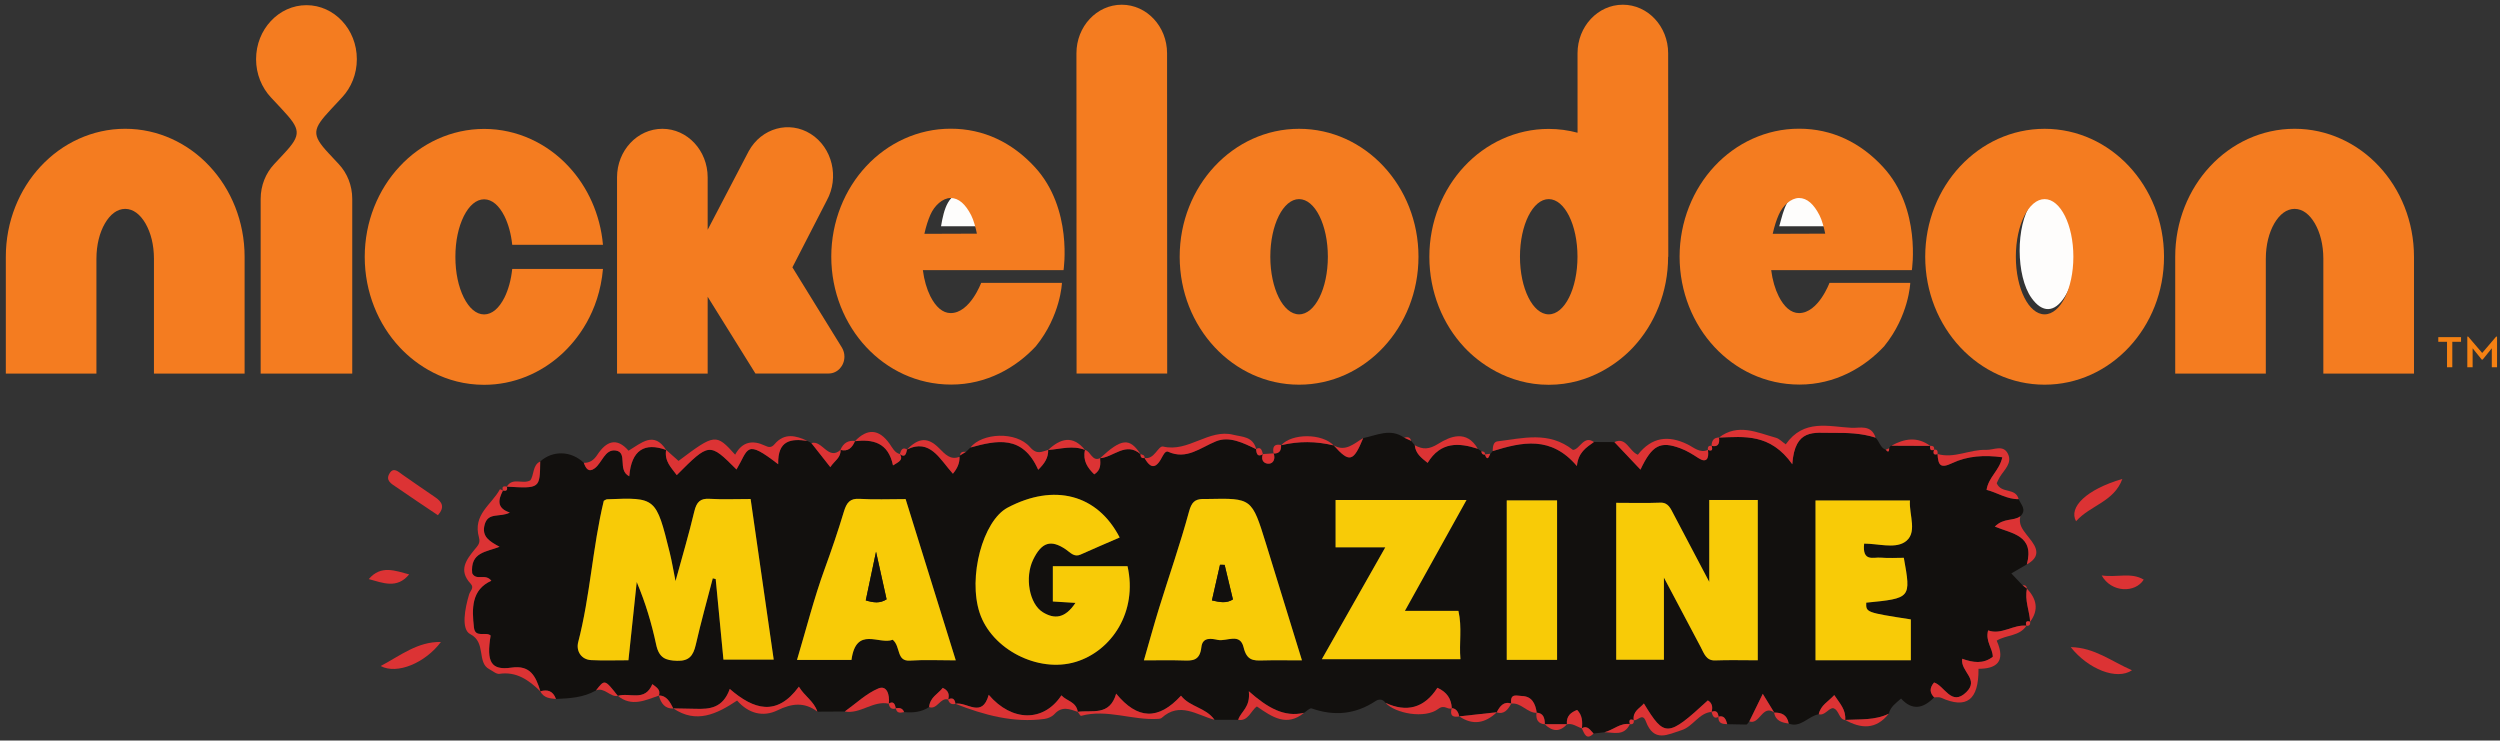 <?xml version="1.0" encoding="UTF-8" standalone="no"?>
<!-- Created with Inkscape (http://www.inkscape.org/) -->

<svg
   xmlns:dc="http://purl.org/dc/elements/1.1/"
   xmlns:cc="http://creativecommons.org/ns#"
   xmlns:rdf="http://www.w3.org/1999/02/22-rdf-syntax-ns#"
   xmlns:svg="http://www.w3.org/2000/svg"
   xmlns="http://www.w3.org/2000/svg"
   xmlns:sodipodi="http://sodipodi.sourceforge.net/DTD/sodipodi-0.dtd"
   xmlns:inkscape="http://www.inkscape.org/namespaces/inkscape"
   id="svg2"
   version="1.1"
   inkscape:version="0.48.5 r10040"
   width="534.762"
   height="158.4"
   xml:space="preserve"
   sodipodi:docname="Ntoons.pdf"><rect width="100%" height="100%" fill="#333333" stroke="none"/><defs
     id="defs6" /><sodipodi:namedview
     pagecolor="#ffffff"
     bordercolor="#666666"
     borderopacity="1"
     objecttolerance="10"
     gridtolerance="10"
     guidetolerance="10"
     inkscape:pageopacity="0"
     inkscape:pageshadow="2"
     inkscape:window-width="1366"
     inkscape:window-height="705"
     id="namedview4"
     showgrid="false"
     inkscape:zoom="0.8171716"
     inkscape:cx="-180.80543"
     inkscape:cy="81.69701"
     inkscape:window-x="-8"
     inkscape:window-y="-8"
     inkscape:window-maximized="1"
     inkscape:current-layer="g10" /><g
     id="g10"
     inkscape:groupmode="layer"
     inkscape:label="Ntoons"
     transform="matrix(1.25,0,0,-1.25,-32.727,314.329)"><g
       id="g12"
       transform="matrix(1.057,0,0,1.168,-9.585,-33.174)"><path
         d="m 254.535,179.512 c 2.203,0.402 4.406,1.496 6.629,0.063 0.379,-0.157 0.758,-0.313 1.133,-0.469 0.195,-0.215 0.391,-0.426 0.582,-0.641 0.137,-1.203 1.004,-1.812 2.086,-2.59 2.09,3.121 5.023,2.985 8.129,2.067 0.191,-0.121 0.379,-0.239 0.566,-0.36 0.035,-0.367 0.242,-0.527 0.606,-0.496 0,0 -0.036,0.031 -0.036,0.031 0.418,-1.042 0.637,-0.375 0.879,0.102 0.141,0.113 0.27,0.238 0.383,0.379 4.75,1.34 9.449,2.289 13.641,-2.191 0.207,2.015 1.531,2.73 2.758,3.531 l 3.312,-0.016 c 1.387,-1.328 2.774,-2.652 4.219,-4.035 1.891,3.625 3.234,4.211 6.461,3.129 1.051,-0.352 1.976,-0.879 2.926,-1.438 1.261,-0.75 1.75,-0.132 1.535,1.204 l -0.004,-0.008 c 0.625,-0.223 0.828,-0.024 0.601,0.605 l -0.003,-0.008 c 1.031,-0.207 1.339,0.289 1.199,1.227 l -0.02,-0.02 c 4.125,0.145 8.328,0.633 11.887,-3.902 0.406,5.32 3.617,4.57 6.41,4.598 2.383,0.019 4.766,-0.024 7.078,-0.707 0.606,-0.528 0.754,-1.477 1.629,-1.758 0.367,-0.402 0.567,-0.363 0.57,0.211 0.047,0.187 0.161,0.312 0.348,0.371 2.098,-0.008 4.195,-0.02 6.293,-0.027 l -0.023,0.019 c -0.043,-0.476 0.05,-0.805 0.644,-0.578 l -0.004,0 c -0.187,-0.551 -0.074,-0.832 0.574,-0.637 l -0.011,0.012 c 0.109,-1.645 0.465,-2.164 2.359,-1.348 2.477,1.071 5.254,1.223 8.133,0.868 -0.473,-1.965 -2.223,-2.883 -2.551,-4.774 1.777,-0.418 3.332,-1.402 5.199,-1.363 0.371,-0.805 1.368,-1.547 0.266,-2.508 -1.113,-0.746 -2.688,-0.191 -4.125,-1.516 2.82,-1.047 6.445,-1.281 5.18,-5.535 -0.75,-0.394 -1.5,-0.789 -2.508,-1.32 0.699,-0.668 1.273,-1.215 1.844,-1.762 0.23,-0.16 0.461,-0.32 0.695,-0.48 l -0.008,0.008 c -0.41,-1.68 0.41,-3.231 0.512,-4.856 l 0.015,0.012 c -0.562,0.176 -0.82,0.027 -0.625,-0.594 0,0 0.024,0.012 0.024,0.012 -2.16,0.203 -4.051,-1.403 -6.219,-0.688 -0.473,-1.601 0.742,-2.609 0.762,-3.867 -1.555,-1.098 -3.242,-0.844 -4.953,-0.289 -0.324,-1.891 2.82,-2.984 0.66,-4.895 -2.422,-2.144 -3.524,0.965 -5.219,1.418 -0.801,-0.863 -0.672,-1.539 0.012,-2.179 -1.731,-1.621 -3.535,-1.996 -5.352,-0.172 -0.883,-0.703 -1.715,-1.211 -1.988,-2.219 -2.27,-1.012 -4.699,-0.781 -7.082,-0.914 l 0.027,-0.016 c 0.153,1.516 -0.867,2.418 -1.769,3.657 -0.992,-0.981 -2.188,-1.469 -2.524,-2.813 -1.672,-0.254 -2.914,-2.039 -4.851,-1.367 -0.258,1.328 -1.207,1.633 -2.383,1.613 0,0 0.035,0.004 0.035,0.004 -0.555,0.82 -1.109,1.645 -1.851,2.746 -0.848,-1.57 -1.516,-2.808 -2.18,-4.043 -0.137,-0.152 -0.274,-0.308 -0.41,-0.461 l 0.015,0 -3.175,0.055 c -0.215,0.715 -0.497,1.344 -1.442,1.098 l 0.035,-0.024 c -0.074,0.723 -0.433,0.996 -1.136,0.731 l 0.011,-0.008 c 0.211,0.719 0.094,1.312 -0.613,1.687 -6.508,-5.41 -7.008,-5.437 -10.352,-0.449 -0.699,-0.746 -1.839,-1.113 -1.652,-2.457 l 0.012,0.012 c -0.602,0.23 -0.828,0.047 -0.633,-0.586 l 0.016,0.012 c -1.555,0.211 -2.731,-0.875 -4.129,-1.196 -0.586,-0.066 -1.176,-0.129 -1.762,-0.191 -0.539,0.496 -0.973,1.254 -1.906,0.777 l 0.019,-0.015 c 0.114,0.988 0.067,1.929 -0.773,2.699 -1.035,-0.367 -1.774,-0.891 -1.66,-2.106 l 0.027,0.02 -3.629,-0.008 0.031,-0.012 c 0.004,0.926 -0.238,1.661 -1.351,1.707 0,0 0.043,-0.035 0.043,-0.035 -0.215,1.399 -0.813,2.442 -2.41,2.473 -0.805,0.016 -1.938,0.473 -1.727,-1.113 l 0.02,0.007 c -1.223,0.368 -1.848,-0.371 -2.368,-1.289 l 0.016,0.012 c -2.027,-0.199 -4.051,-0.398 -6.078,-0.598 l 0.012,-0.011 c -0.168,0.648 -0.481,1.156 -1.227,1.219 l 0.016,-0.016 c -0.098,1.391 -0.774,2.348 -2.336,2.996 -2.141,-3.027 -5.035,-3.637 -8.41,-2.203 -0.446,0.59 -1.118,0.551 -1.59,0.265 -3.297,-1.98 -6.731,-2.242 -10.36,-1.089 -0.312,0.097 -0.824,-0.418 -1.242,-0.649 -3.203,-0.668 -5.859,0.711 -8.933,3.168 0.289,-2.371 -1.254,-2.922 -1.723,-4.187 -1.277,0.004 -2.555,0.004 -3.828,0.007 -1.442,1.821 -3.969,1.84 -5.426,3.528 -3.66,-3.617 -7.039,-3.508 -10.496,0.297 -1.055,-3.332 -3.895,-2.36 -6.227,-2.664 l 0.02,-0.012 c -0.273,1.531 -1.801,1.574 -2.66,2.426 -2.871,-3.934 -8,-3.899 -11.766,0.082 -1.078,-3.532 -3.562,-0.957 -5.414,-1.317 l 0.027,-0.015 c -0.105,0.765 -0.515,0.965 -1.199,0.652 l 0.02,-0.012 c 0.215,0.723 0.078,1.297 -0.875,1.707 -0.766,-0.89 -2.051,-1.351 -2.215,-2.812 -1.254,-0.758 -2.629,-0.848 -4.043,-0.738 -0.266,0.625 -0.789,0.644 -1.352,0.562 l 0.016,-0.027 c -0.148,0.621 -0.352,1.148 -1.156,0.711 l 0.019,-0.016 c 0.168,1.332 -0.332,2.75 -1.691,2.234 -1.961,-0.738 -3.645,-2.214 -5.445,-3.375 l -4.43,-0.023 c -0.563,1.543 -2.059,2.242 -3,3.66 -3.563,-4.398 -7.289,-3.39 -11.188,-0.332 -1.121,-2.848 -3.293,-2.973 -5.554,-2.91 -1.196,0.031 -2.391,0.039 -3.586,0.062 l 0.011,-0.031 c -0.542,0.938 -1.05,1.91 -2.351,1.918 l 0.016,-0.012 c 0.3,0.891 -0.383,1.184 -1.067,1.676 -1.215,-2.644 -3.683,-1.172 -5.586,-1.722 0,0 0.008,-0.012 0.008,-0.012 -2.141,2.461 -2.141,2.461 -3.543,0.816 -2.035,-1.062 -4.262,-1.164 -6.488,-1.254 -0.477,1.211 -1.395,1.418 -2.539,1.121 l 0.023,-0.011 c -0.754,2.242 -1.644,3.883 -4.687,3.484 -3.34,-0.437 -4.075,0.844 -3.371,4.703 -0.801,0.629 -2.504,-0.429 -2.704,1.18 -0.343,2.762 -0.429,5.527 2.817,6.844 -0.981,1.14 -2.418,-0.075 -3.098,1.093 -0.344,3.118 2.289,3.11 4.426,3.883 -1.586,0.785 -2.934,1.469 -2.414,3.231 0.558,1.898 2.48,1.023 4.074,1.777 -2.195,0.676 -1.859,1.914 -1.098,3.246 l -0.015,-0.015 c 0.472,-0.09 0.808,-0.032 0.637,0.585 l -0.012,-0.011 c 5.359,-0.285 5.359,-0.285 5.414,3.679 2.008,1.664 5.019,1.582 7.058,-0.191 0.329,-0.84 0.774,-1.465 1.77,-0.801 1.195,0.805 1.637,2.836 3.398,2.602 2.028,-0.27 0.207,-2.867 2.188,-3.774 0.344,3.86 2.504,5.004 5.984,3.852 l -0.015,0.016 c -0.297,-1.676 0.832,-2.594 1.722,-3.696 5.289,4.789 5.289,4.789 9.672,0.821 1.992,3.035 1.406,4.519 6.75,0.769 -0.105,3.582 2.137,3.77 4.731,3.418 0.215,-0.105 0.425,-0.211 0.64,-0.316 0.996,-1.145 1.996,-2.293 3.067,-3.524 0.691,0.957 1.726,1.371 1.66,2.535 l -0.02,-0.011 c 1.192,-0.286 1.903,0.289 2.364,1.312 l -0.02,-0.035 c 2.895,0.305 5.395,-0.172 6.164,-3.551 0.949,0.543 1.692,0.762 1.121,1.668 l -0.015,-0.008 c 0.867,-0.597 1.015,0.047 1.172,0.676 l -0.016,-0.012 c 3.742,1.684 5.34,-1.449 7.437,-3.543 0.743,0.817 1.102,1.567 1.071,2.489 0,0 0.078,0.191 0.078,0.191 0.328,0.18 0.652,0.356 0.98,0.535 0.235,0.211 0.469,0.418 0.703,0.625 4.266,1.063 8.465,1.891 10.977,-3.261 1.051,0.937 1.641,1.757 1.617,2.91 l -0.015,-0.008 c 1.996,0.125 3.988,0.73 5.98,0.004 l -0.008,0.008 c -0.39,-1.598 0.422,-2.621 1.496,-3.582 1.114,0.632 1.016,1.511 0.953,2.379 l -0.011,-0.016 c 2.195,0.152 4.195,2.476 6.574,0.582 l -0.024,0.047 c -0.023,-0.473 0.184,-0.684 0.665,-0.586 l -0.032,0.015 c 0.762,-1.226 1.598,-1.839 2.629,-0.269 0.328,0.5 0.707,1.371 1.211,1.164 2.985,-1.227 5.207,0.59 7.754,1.527 2.16,0.797 4.426,-0.242 6.516,-1.16 l -0.028,0.035 c 0.051,-0.714 0.239,-1.234 1.106,-0.761 l -0.02,0.015 c -0.383,-0.996 0.309,-1.457 1.024,-1.406 0.707,0.055 1.043,0.738 0.73,1.516 0,0 -0.004,-0.024 0,-0.024 0.86,-0.031 1.274,0.371 1.199,1.246 l 0.02,-0.035 c 2.84,0.621 5.676,0.594 8.508,-0.031 l -0.008,0.019 c 2.547,-2.593 3.191,-2.449 4.781,1.059 z m -95.437,-32.457 c -1.274,8.027 -2.5,15.738 -3.735,23.531 -2.472,0 -4.566,-0.086 -6.652,0.028 -1.461,0.082 -2.098,-0.422 -2.473,-1.864 -0.863,-3.316 -1.941,-6.582 -3.035,-10.191 -0.363,1.637 -0.59,2.91 -0.93,4.156 -2.226,8.117 -2.234,8.117 -10.148,7.828 -0.184,-0.004 -0.359,-0.144 -0.539,-0.226 -1.816,-6.809 -2.188,-13.91 -4.141,-20.703 -0.367,-1.282 0.485,-2.563 2.098,-2.633 1.965,-0.086 3.937,-0.02 6.035,-0.02 0.473,4.024 0.91,7.742 1.344,11.465 1.43,-3.07 2.418,-6.086 3.144,-9.168 0.465,-1.973 1.536,-2.328 3.383,-2.375 1.91,-0.051 2.614,0.68 3.043,2.379 0.821,3.258 1.817,6.473 2.742,9.703 0.161,-0.035 0.317,-0.07 0.473,-0.105 0.418,-3.91 0.832,-7.821 1.254,-11.805 2.758,0 5.227,0 8.137,0 z m 144.121,-0.02 0,12.04 c 2.285,-3.911 4.105,-7.047 5.949,-10.168 0.539,-0.915 0.879,-2.02 2.332,-1.969 2.27,0.078 4.543,0.019 6.914,0.019 l 0,23.489 -7.855,0 0,-12 c -2.153,3.703 -3.946,6.8 -5.758,9.886 -0.492,0.836 -0.856,1.766 -2.168,1.719 -2.363,-0.086 -4.735,-0.023 -7.137,-0.023 l 0,-22.993 7.723,0 z m -95.27,8.332 c -1.703,-2.32 -3.429,-2.386 -5.261,-1.382 -2.227,1.226 -2.977,5.125 -1.59,7.711 1.363,2.546 2.851,3.007 5.285,1.507 0.765,-0.472 1.351,-1.179 2.387,-0.757 2.093,0.851 4.203,1.664 6.335,2.504 -3.609,6.351 -10.64,7.96 -18.132,4.375 -4.02,-1.926 -6.446,-10.188 -4.532,-15.43 1.95,-5.324 9.457,-8.836 15.536,-7.176 5.82,1.59 10.066,7.332 8.402,14.027 l -12.094,0 0,-5.175 c 1.16,-0.063 2.141,-0.118 3.664,-0.204 z m -36.261,-8.355 c 0.761,5.027 4.527,2.16 6.679,2.953 1.321,-1 0.555,-3.187 2.785,-3.055 2.371,0.145 4.754,0.036 7.422,0.036 -2.781,8.082 -5.449,15.843 -8.121,23.629 -2.695,0 -5.094,-0.098 -7.476,0.035 -1.5,0.086 -2.071,-0.524 -2.516,-1.868 -0.938,-2.824 -1.988,-5.605 -3.102,-8.375 -1.73,-4.289 -2.976,-8.769 -4.488,-13.355 l 8.817,0 z m 72.929,-0.066 c -2.043,6.004 -3.926,11.566 -5.832,17.121 -2.281,6.656 -2.289,6.652 -9.39,6.523 -0.301,-0.004 -0.602,0.012 -0.899,0 -1.207,-0.051 -1.75,-0.473 -2.16,-1.844 -1.434,-4.765 -3.231,-9.418 -4.844,-14.129 -0.84,-2.453 -1.59,-4.937 -2.461,-7.671 2.367,0 4.356,0.046 6.336,-0.016 1.485,-0.047 2.723,-0.078 2.965,1.945 0.191,1.563 1.699,1.246 2.676,1.067 1.43,-0.262 3.582,1.097 4.16,-1.09 0.508,-1.918 1.574,-1.961 3.055,-1.918 1.98,0.051 3.965,0.012 6.394,0.012 z m 3.223,0.171 22.437,0 c -0.234,2.403 0.289,4.649 -0.328,7.083 l -8.664,0 c 3.422,5.57 6.649,10.828 9.973,16.242 l -21.195,0 0,-6.938 8.046,0 c -3.546,-5.656 -6.808,-10.867 -10.269,-16.387 z m 87.793,16.934 c 2.258,0 4.82,-0.73 6.492,0.18 2.297,1.246 0.738,4.027 0.926,6.144 l -15.289,0 0,-23.418 15.433,0 0,5.993 c -7.265,1.019 -7.265,1.019 -7.222,2.449 7.265,0.652 7.265,0.652 6.086,6.578 -1.219,0 -2.5,-0.078 -3.766,0.023 -1.137,0.086 -2.988,-0.679 -2.66,2.051 z m -49.711,-17.031 0,23.363 -8.149,0 0,-23.363 8.149,0 z"
         style="fill:#12100e;fill-opacity:1;fill-rule:nonzero;stroke:none"
         id="path24"
         inkscape:connector-curvature="0" /><path
         d="m 115.273,171.84 c -0.761,-1.332 -1.097,-2.57 1.098,-3.242 -1.594,-0.758 -3.516,0.117 -4.074,-1.777 -0.52,-1.766 0.828,-2.45 2.414,-3.235 -2.137,-0.773 -4.77,-0.765 -4.426,-3.883 0.68,-1.164 2.117,0.047 3.098,-1.093 -3.246,-1.317 -3.16,-4.082 -2.817,-6.844 0.2,-1.609 1.903,-0.551 2.704,-1.18 -0.704,-3.859 0.031,-5.14 3.371,-4.703 3.043,0.399 3.933,-1.242 4.687,-3.484 -1.887,1.687 -3.914,2.945 -6.637,2.574 -0.5,-0.066 -1.082,0.422 -1.621,0.672 -2.082,0.972 -0.468,3.933 -3.097,5.144 -1.52,0.7 -0.864,3.797 -0.184,5.832 0.168,0.504 0.879,0.95 0.242,1.563 -2.043,1.976 -0.664,3.543 0.668,5.027 0.492,0.547 0.942,0.903 0.68,1.75 -1.039,3.364 2.051,4.797 3.391,7.047 0.015,0.031 0.328,-0.109 0.503,-0.168 z"
         style="fill:#dc3334;fill-opacity:1;fill-rule:nonzero;stroke:none"
         id="path26"
         inkscape:connector-curvature="0" /><path
         d="m 164.555,179.098 c -2.594,0.348 -4.836,0.16 -4.731,-3.418 -5.344,3.746 -4.758,2.262 -6.75,-0.77 -4.383,3.965 -4.383,3.965 -9.672,-0.824 -0.89,1.106 -2.023,2.024 -1.722,3.696 0.672,-0.54 1.34,-1.075 2.011,-1.614 5.872,4 6.075,4.024 9.164,0.914 1.172,1.957 2.875,2.157 4.817,1.328 0.578,-0.242 1.023,-0.367 1.566,0.211 1.598,1.704 3.457,1.27 5.317,0.477 z"
         style="fill:#dc3334;fill-opacity:1;fill-rule:nonzero;stroke:none"
         id="path28"
         inkscape:connector-curvature="0" /><path
         d="m 346.965,141.528 c -0.684,0.64 -0.813,1.312 -0.012,2.179 1.695,-0.453 2.793,-3.562 5.219,-1.418 2.16,1.907 -0.984,3 -0.664,4.895 1.715,-0.559 3.402,-0.809 4.957,0.289 -0.02,1.254 -1.235,2.266 -0.762,3.863 2.168,-0.711 4.059,0.895 6.215,0.692 -1.152,-1.582 -3.184,-1.297 -4.824,-2.192 1.57,-3.191 -0.188,-4.125 -2.946,-4.125 0.047,-4.605 -1.941,-5.918 -6.058,-4.242 -0.328,0.133 -0.746,0.043 -1.125,0.059 z"
         style="fill:#dc3334;fill-opacity:1;fill-rule:nonzero;stroke:none"
         id="path30"
         inkscape:connector-curvature="0" /><path
         d="m 337.492,179.571 c -2.312,0.679 -4.691,0.726 -7.074,0.703 -2.793,-0.028 -6.008,0.726 -6.414,-4.598 -3.559,4.535 -7.762,4.047 -11.887,3.906 3.082,2.149 6.168,0.743 9.238,-0.023 0.543,-0.133 1.004,-0.602 1.586,-0.965 2.918,3.777 6.965,2.586 10.684,2.422 1.273,-0.055 3.164,0.531 3.867,-1.445 z"
         style="fill:#dc3334;fill-opacity:1;fill-rule:nonzero;stroke:none"
         id="path32"
         inkscape:connector-curvature="0" /><path
         d="m 142.844,139.91 c 1.195,-0.019 2.39,-0.027 3.582,-0.062 2.262,-0.063 4.437,0.062 5.558,2.914 3.895,-3.059 7.625,-4.07 11.188,0.332 0.941,-1.418 2.433,-2.117 3,-3.66 -2.117,1.445 -4.152,1.215 -6.465,0.191 -2.336,-1.027 -4.695,-0.472 -6.535,1.434 -3.313,-1.992 -6.617,-3.434 -10.328,-1.149 z"
         style="fill:#dc3334;fill-opacity:1;fill-rule:nonzero;stroke:none"
         id="path34"
         inkscape:connector-curvature="0" /><path
         d="m 208.313,139.407 c 2.332,0.3 5.171,-0.672 6.226,2.664 3.457,-3.809 6.836,-3.918 10.496,-0.297 1.457,-1.688 3.985,-1.711 5.426,-3.532 -2.828,0.668 -5.609,2.696 -8.543,0.282 -0.137,-0.114 -0.375,-0.137 -0.57,-0.149 -4.172,-0.25 -8.274,1.485 -12.485,0.442 -0.125,-0.032 -0.363,0.383 -0.55,0.59 z"
         style="fill:#dc3334;fill-opacity:1;fill-rule:nonzero;stroke:none"
         id="path36"
         inkscape:connector-curvature="0" /><path
         d="m 360.652,170.567 c -1.863,-0.043 -3.422,0.945 -5.199,1.363 0.328,1.887 2.078,2.809 2.551,4.773 -2.879,0.356 -5.656,0.204 -8.133,-0.867 -1.894,-0.816 -2.25,-0.297 -2.359,1.348 2.695,-0.719 5.226,0.695 7.871,0.601 1.211,-0.043 2.773,0.84 3.535,-0.589 0.73,-1.368 -0.617,-2.336 -1.316,-3.379 -0.211,-0.313 -0.368,-0.664 -0.508,-0.914 0.765,-1.61 3.039,-0.578 3.558,-2.336 z"
         style="fill:#dc3334;fill-opacity:1;fill-rule:nonzero;stroke:none"
         id="path38"
         inkscape:connector-curvature="0" /><path
         d="m 188.496,140.586 c 1.848,0.36 4.332,-2.215 5.41,1.313 3.766,-3.977 8.895,-4.016 11.77,-0.078 0.855,-0.852 2.383,-0.895 2.656,-2.426 -1.293,0.402 -2.559,0.902 -3.769,-0.309 -0.395,-0.39 -1.051,-0.648 -1.618,-0.719 -5.019,-0.621 -9.773,0.567 -14.449,2.219 z"
         style="fill:#dc3334;fill-opacity:1;fill-rule:nonzero;stroke:none"
         id="path40"
         inkscape:connector-curvature="0" /><path
         d="m 237.223,177.879 c -2.09,0.918 -4.356,1.957 -6.52,1.16 -2.547,-0.937 -4.765,-2.754 -7.75,-1.527 -0.504,0.207 -0.883,-0.664 -1.211,-1.164 -1.035,-1.57 -1.867,-0.957 -2.629,0.269 1.575,-0.359 2.242,1.829 3.024,1.657 4.086,-0.891 7.402,2.644 11.383,1.722 1.429,-0.328 3.152,-0.218 3.703,-2.117 z"
         style="fill:#dc3334;fill-opacity:1;fill-rule:nonzero;stroke:none"
         id="path42"
         inkscape:connector-curvature="0" /><path
         d="m 310.344,177.782 c 0.215,-1.332 -0.278,-1.95 -1.535,-1.204 -0.95,0.559 -1.875,1.086 -2.926,1.438 -3.227,1.082 -4.57,0.496 -6.461,-3.129 -1.445,1.383 -2.832,2.707 -4.219,4.035 1.906,0.832 2.395,-1.344 3.793,-1.851 2.27,2.621 4.945,2.882 8.031,1.531 1.004,-0.442 2.024,-1.352 3.317,-0.82 z"
         style="fill:#dc3334;fill-opacity:1;fill-rule:nonzero;stroke:none"
         id="path44"
         inkscape:connector-curvature="0" /><path
         d="m 104.734,168.211 c -2.269,1.383 -4.539,2.742 -6.777,4.145 -0.723,0.453 -1.793,0.937 -1.023,2.027 0.64,0.91 1.402,0.188 2.058,-0.226 1.766,-1.106 3.52,-2.227 5.301,-3.309 1.125,-0.688 1.602,-1.449 0.441,-2.637 z"
         style="fill:#dc3334;fill-opacity:1;fill-rule:nonzero;stroke:none"
         id="path46"
         inkscape:connector-curvature="0" /><path
         d="m 291.891,178.938 c -1.227,-0.801 -2.551,-1.512 -2.758,-3.528 -4.192,4.481 -8.891,3.532 -13.641,2.192 0.031,0.609 0.074,1.355 0.789,1.433 4.098,0.438 8.282,1.543 12.215,-1.257 1.117,0.066 1.731,2.211 3.395,1.16 z"
         style="fill:#dc3334;fill-opacity:1;fill-rule:nonzero;stroke:none"
         id="path48"
         inkscape:connector-curvature="0" /><path
         d="m 141.695,177.766 c -3.48,1.152 -5.64,0.012 -5.984,-3.852 -1.981,0.907 -0.16,3.504 -2.188,3.774 -1.761,0.234 -2.203,-1.797 -3.398,-2.598 -0.996,-0.668 -1.437,-0.043 -1.77,0.797 0.954,-0.02 1.618,0.391 2.192,1.184 1.426,1.961 3.109,2.621 5.051,0.593 2.078,1.121 4.097,2.926 6.097,0.102 z"
         style="fill:#dc3334;fill-opacity:1;fill-rule:nonzero;stroke:none"
         id="path50"
         inkscape:connector-curvature="0" /><path
         d="m 369.078,148.887 c 3.852,-0.062 6.582,-2.082 9.918,-3.391 -2.461,-1.511 -7.086,0.157 -9.918,3.391 z"
         style="fill:#dc3334;fill-opacity:1;fill-rule:nonzero;stroke:none"
         id="path52"
         inkscape:connector-curvature="0" /><path
         d="m 377.441,173.532 c -1.351,-3.368 -5.203,-3.856 -7.5,-6.204 -1.242,2.047 1.645,4.645 7.5,6.204 z"
         style="fill:#dc3334;fill-opacity:1;fill-rule:nonzero;stroke:none"
         id="path54"
         inkscape:connector-curvature="0" /><path
         d="m 105.223,149.641 c -2.52,-3.055 -7.09,-4.816 -9.754,-3.524 3.25,1.563 5.988,3.586 9.754,3.524 z"
         style="fill:#dc3334;fill-opacity:1;fill-rule:nonzero;stroke:none"
         id="path56"
         inkscape:connector-curvature="0" /><path
         d="m 298.328,138.176 c -0.187,1.34 0.949,1.707 1.649,2.457 3.347,-4.988 3.843,-4.965 10.351,0.449 0.707,-0.379 0.824,-0.968 0.613,-1.691 -2.039,-0.121 -3.015,-2.156 -4.867,-2.672 -2.199,-0.613 -4.461,-1.887 -5.781,1.293 -0.547,1.32 -1.316,0.035 -1.965,0.164 z"
         style="fill:#dc3334;fill-opacity:1;fill-rule:nonzero;stroke:none"
         id="path58"
         inkscape:connector-curvature="0" /><path
         d="m 258.137,140.727 c 3.375,-1.43 6.273,-0.82 8.41,2.203 1.562,-0.645 2.242,-1.605 2.336,-2.996 -0.684,-0.297 -1.164,0.609 -2.192,-0.098 -2.156,-1.484 -6.953,-0.687 -8.554,0.891 z"
         style="fill:#dc3334;fill-opacity:1;fill-rule:nonzero;stroke:none"
         id="path60"
         inkscape:connector-curvature="0" /><path
         d="m 100.078,159.543 c -1.965,-2.172 -4.273,-1.238 -6.535,-0.691 1.973,2.113 4.273,1.219 6.535,0.691 z"
         style="fill:#dc3334;fill-opacity:1;fill-rule:nonzero;stroke:none"
         id="path62"
         inkscape:connector-curvature="0" /><path
         d="m 203.535,177.778 c 0.024,-1.157 -0.566,-1.973 -1.617,-2.911 -2.512,5.153 -6.711,4.325 -10.977,3.262 1.879,2.149 7.383,2.422 9.637,0.074 1.164,-1.211 1.93,-0.656 2.957,-0.425 z"
         style="fill:#dc3334;fill-opacity:1;fill-rule:nonzero;stroke:none"
         id="path64"
         inkscape:connector-curvature="0" /><path
         d="m 234.293,138.239 c 0.465,1.265 2.012,1.812 1.723,4.183 3.07,-2.453 5.726,-3.836 8.933,-3.164 -2.761,-2.066 -5.105,-0.66 -7.625,0.934 -0.945,-0.563 -1.41,-2.235 -3.031,-1.953 z"
         style="fill:#dc3334;fill-opacity:1;fill-rule:nonzero;stroke:none"
         id="path66"
         inkscape:connector-curvature="0" /><path
         d="m 361.973,161.004 c 1.269,4.258 -2.36,4.492 -5.18,5.539 1.437,1.324 3.012,0.77 4.125,1.516 -0.281,-1.156 0.273,-1.824 1.031,-2.715 1.035,-1.215 2.926,-2.906 0.024,-4.34 z"
         style="fill:#dc3334;fill-opacity:1;fill-rule:nonzero;stroke:none"
         id="path68"
         inkscape:connector-curvature="0" /><path
         d="m 273.094,177.942 c -3.106,0.918 -6.039,1.054 -8.129,-2.063 -1.086,0.774 -1.949,1.387 -2.086,2.59 1.312,-0.652 2.293,-0.641 3.801,0.203 1.941,1.094 4.593,2.106 6.414,-0.73 z"
         style="fill:#dc3334;fill-opacity:1;fill-rule:nonzero;stroke:none"
         id="path70"
         inkscape:connector-curvature="0" /><path
         d="m 374.09,159.387 c 2.598,-0.328 4.726,0.496 6.808,-0.609 -1.371,-2 -5.242,-1.926 -6.808,0.609 z"
         style="fill:#dc3334;fill-opacity:1;fill-rule:nonzero;stroke:none"
         id="path72"
         inkscape:connector-curvature="0" /><path
         d="m 189.18,176.774 c 0.031,-0.922 -0.328,-1.668 -1.071,-2.485 -2.097,2.09 -3.695,5.227 -7.437,3.543 1.879,1.743 3.375,1.856 5.18,0.219 0.98,-0.887 1.843,-1.816 3.328,-1.277 z"
         style="fill:#dc3334;fill-opacity:1;fill-rule:nonzero;stroke:none"
         id="path74"
         inkscape:connector-curvature="0" /><path
         d="m 170.602,139.457 c 1.8,1.16 3.484,2.637 5.441,3.375 1.363,0.516 1.863,-0.902 1.691,-2.234 -2.519,0.508 -4.625,-1.57 -7.132,-1.141 z"
         style="fill:#dc3334;fill-opacity:1;fill-rule:nonzero;stroke:none"
         id="path76"
         inkscape:connector-curvature="0" /><path
         d="m 179.531,177.172 c 0.571,-0.906 -0.172,-1.125 -1.121,-1.664 -0.769,3.375 -3.269,3.852 -6.164,3.551 2.004,1.898 3.879,1.816 5.606,-0.371 0.472,-0.606 0.828,-1.332 1.679,-1.516 z"
         style="fill:#dc3334;fill-opacity:1;fill-rule:nonzero;stroke:none"
         id="path78"
         inkscape:connector-curvature="0" /><path
         d="m 133.867,141.742 c 1.903,0.551 4.371,-0.925 5.586,1.723 0.684,-0.492 1.367,-0.789 1.067,-1.676 -2.215,-0.695 -4.422,-1.695 -6.653,-0.047 z"
         style="fill:#dc3334;fill-opacity:1;fill-rule:nonzero;stroke:none"
         id="path80"
         inkscape:connector-curvature="0" /><path
         d="m 169.922,177.789 c 0.066,-1.164 -0.969,-1.578 -1.66,-2.535 -1.071,1.235 -2.071,2.379 -3.067,3.524 1.75,0.496 2.743,-2.621 4.727,-0.989 z"
         style="fill:#dc3334;fill-opacity:1;fill-rule:nonzero;stroke:none"
         id="path82"
         inkscape:connector-curvature="0" /><path
         d="m 218.5,177.141 c -2.375,1.894 -4.375,-0.43 -6.57,-0.582 3.488,2.933 4.781,3.047 6.57,0.582 z"
         style="fill:#dc3334;fill-opacity:1;fill-rule:nonzero;stroke:none"
         id="path84"
         inkscape:connector-curvature="0" /><path
         d="m 328.277,139.051 c 0.332,1.344 1.528,1.832 2.52,2.813 0.902,-1.239 1.922,-2.141 1.773,-3.661 -1.07,0.09 -0.945,1.481 -1.968,1.747 -0.809,-0.051 -1.329,-1.141 -2.325,-0.899 z"
         style="fill:#dc3334;fill-opacity:1;fill-rule:nonzero;stroke:none"
         id="path86"
         inkscape:connector-curvature="0" /><path
         d="m 317.043,138.004 c 0.668,1.235 1.332,2.469 2.18,4.039 0.742,-1.101 1.3,-1.922 1.855,-2.746 -1.89,1.27 -2.371,-1.855 -4.035,-1.293 z"
         style="fill:#dc3334;fill-opacity:1;fill-rule:nonzero;stroke:none"
         id="path88"
         inkscape:connector-curvature="0" /><path
         d="m 254.535,179.512 c -1.59,-3.508 -2.234,-3.652 -4.785,-1.059 1.898,-1.019 3.289,0.258 4.785,1.059 z"
         style="fill:#dc3334;fill-opacity:1;fill-rule:nonzero;stroke:none"
         id="path90"
         inkscape:connector-curvature="0" /><path
         d="m 209.5,177.77 c -1.992,0.73 -3.984,0.125 -5.98,-0.004 1.992,1.695 3.988,2.23 5.98,0.004 z"
         style="fill:#dc3334;fill-opacity:1;fill-rule:nonzero;stroke:none"
         id="path92"
         inkscape:connector-curvature="0" /><path
         d="m 249.762,178.434 c -2.836,0.625 -5.672,0.652 -8.508,0.031 1.742,1.774 6.629,1.758 8.508,-0.031 z"
         style="fill:#dc3334;fill-opacity:1;fill-rule:nonzero;stroke:none"
         id="path94"
         inkscape:connector-curvature="0" /><path
         d="m 121.297,176.082 c -0.055,-3.965 -0.055,-3.965 -5.414,-3.683 0.969,1.422 2.527,0.297 3.801,0.914 0.648,0.777 0.347,2.254 1.613,2.769 z"
         style="fill:#dc3334;fill-opacity:1;fill-rule:nonzero;stroke:none"
         id="path96"
         inkscape:connector-curvature="0" /><path
         d="m 278.496,140.61 c -0.211,1.586 0.922,1.132 1.727,1.113 1.597,-0.031 2.195,-1.074 2.41,-2.473 -1.535,-0.023 -2.547,1.555 -4.137,1.36 z"
         style="fill:#dc3334;fill-opacity:1;fill-rule:nonzero;stroke:none"
         id="path98"
         inkscape:connector-curvature="0" /><path
         d="m 211.941,176.575 c 0.063,-0.868 0.161,-1.747 -0.953,-2.379 -1.074,0.964 -1.886,1.988 -1.496,3.586 0.926,-0.184 1.16,-1.77 2.449,-1.207 z"
         style="fill:#dc3334;fill-opacity:1;fill-rule:nonzero;stroke:none"
         id="path100"
         inkscape:connector-curvature="0" /><path
         d="m 332.539,138.223 c 2.387,0.129 4.816,-0.098 7.086,0.914 -2.094,-2.402 -4.52,-2.203 -7.086,-0.914 z"
         style="fill:#dc3334;fill-opacity:1;fill-rule:nonzero;stroke:none"
         id="path102"
         inkscape:connector-curvature="0" /><path
         d="m 270.086,138.742 c 2.023,0.2 4.051,0.403 6.074,0.602 -1.883,-1.629 -3.898,-1.953 -6.074,-0.602 z"
         style="fill:#dc3334;fill-opacity:1;fill-rule:nonzero;stroke:none"
         id="path104"
         inkscape:connector-curvature="0" /><path
         d="m 130.332,142.547 c 1.402,1.645 1.402,1.645 3.543,-0.82 -1.285,-0.184 -2.184,1.324 -3.543,0.82 z"
         style="fill:#dc3334;fill-opacity:1;fill-rule:nonzero;stroke:none"
         id="path106"
         inkscape:connector-curvature="0" /><path
         d="m 184.25,140.102 c 0.164,1.465 1.449,1.926 2.215,2.816 0.957,-0.414 1.094,-0.984 0.879,-1.711 -1.293,0.36 -1.774,-1.547 -3.094,-1.105 z"
         style="fill:#dc3334;fill-opacity:1;fill-rule:nonzero;stroke:none"
         id="path108"
         inkscape:connector-curvature="0" /><path
         d="m 362.508,152.598 c -0.102,1.625 -0.922,3.176 -0.512,4.855 1.531,-1.476 1.984,-3.066 0.512,-4.855 z"
         style="fill:#dc3334;fill-opacity:1;fill-rule:nonzero;stroke:none"
         id="path110"
         inkscape:connector-curvature="0" /><path
         d="m 287.512,137.578 c -0.114,1.215 0.625,1.739 1.656,2.106 0.84,-0.77 0.887,-1.711 0.773,-2.699 -0.804,0.222 -1.523,0.797 -2.429,0.593 z"
         style="fill:#dc3334;fill-opacity:1;fill-rule:nonzero;stroke:none"
         id="path112"
         inkscape:connector-curvature="0" /><path
         d="m 346.336,178.367 c -2.102,0.008 -4.199,0.016 -6.297,0.024 2.102,1.059 4.203,1.375 6.297,-0.024 z"
         style="fill:#dc3334;fill-opacity:1;fill-rule:nonzero;stroke:none"
         id="path114"
         inkscape:connector-curvature="0" /><path
         d="m 293.594,136.414 c 1.398,0.321 2.574,1.411 4.125,1.196 -0.961,-1.821 -2.633,-1.203 -4.125,-1.196 z"
         style="fill:#dc3334;fill-opacity:1;fill-rule:nonzero;stroke:none"
         id="path116"
         inkscape:connector-curvature="0" /><path
         d="m 140.504,141.801 c 1.301,-0.008 1.809,-0.984 2.351,-1.918 -1.339,-0.039 -2.011,0.734 -2.351,1.918 z"
         style="fill:#dc3334;fill-opacity:1;fill-rule:nonzero;stroke:none"
         id="path118"
         inkscape:connector-curvature="0" /><path
         d="m 321.043,139.293 c 1.172,0.024 2.125,-0.285 2.383,-1.613 -1.055,0.156 -2.09,0.336 -2.383,1.613 z"
         style="fill:#dc3334;fill-opacity:1;fill-rule:nonzero;stroke:none"
         id="path120"
         inkscape:connector-curvature="0" /><path
         d="m 240.035,177.278 c 0.313,-0.778 -0.023,-1.465 -0.73,-1.516 -0.715,-0.051 -1.41,0.406 -1.024,1.406 0.586,0.035 1.168,0.074 1.754,0.11 z"
         style="fill:#dc3334;fill-opacity:1;fill-rule:nonzero;stroke:none"
         id="path122"
         inkscape:connector-curvature="0" /><path
         d="m 276.145,139.328 c 0.523,0.918 1.144,1.657 2.367,1.293 -0.543,-0.879 -1.149,-1.648 -2.367,-1.293 z"
         style="fill:#dc3334;fill-opacity:1;fill-rule:nonzero;stroke:none"
         id="path124"
         inkscape:connector-curvature="0" /><path
         d="m 121.305,142.41 c 1.144,0.301 2.062,0.09 2.539,-1.121 -0.973,0.086 -1.965,0.129 -2.539,1.121 z"
         style="fill:#dc3334;fill-opacity:1;fill-rule:nonzero;stroke:none"
         id="path126"
         inkscape:connector-curvature="0" /><path
         d="m 172.266,179.09 c -0.461,-1.023 -1.172,-1.598 -2.364,-1.312 0.461,1.027 1.266,1.433 2.364,1.312 z"
         style="fill:#dc3334;fill-opacity:1;fill-rule:nonzero;stroke:none"
         id="path128"
         inkscape:connector-curvature="0" /><path
         d="m 283.91,137.594 3.625,0.004 c -1.207,-1.223 -2.414,-1.063 -3.625,-0.004 z"
         style="fill:#dc3334;fill-opacity:1;fill-rule:nonzero;stroke:none"
         id="path130"
         inkscape:connector-curvature="0" /><path
         d="m 289.922,137 c 0.933,0.477 1.367,-0.281 1.906,-0.777 -1.168,-1.055 -1.484,-0.012 -1.906,0.777 z"
         style="fill:#dc3334;fill-opacity:1;fill-rule:nonzero;stroke:none"
         id="path132"
         inkscape:connector-curvature="0" /><path
         d="m 282.59,139.285 c 1.109,-0.046 1.351,-0.777 1.351,-1.707 -1.066,0.082 -1.488,0.676 -1.351,1.707 z"
         style="fill:#dc3334;fill-opacity:1;fill-rule:nonzero;stroke:none"
         id="path134"
         inkscape:connector-curvature="0" /><path
         d="m 312.137,179.598 c 0.14,-0.934 -0.168,-1.434 -1.199,-1.223 0.003,0.797 0.39,1.215 1.199,1.223 z"
         style="fill:#dc3334;fill-opacity:1;fill-rule:nonzero;stroke:none"
         id="path136"
         inkscape:connector-curvature="0" /><path
         d="m 312.035,138.692 c 0.945,0.25 1.223,-0.383 1.438,-1.094 -0.727,0.039 -1.481,0.043 -1.438,1.094 z"
         style="fill:#dc3334;fill-opacity:1;fill-rule:nonzero;stroke:none"
         id="path138"
         inkscape:connector-curvature="0" /><path
         d="m 241.23,178.5 c 0.075,-0.875 -0.335,-1.277 -1.199,-1.25 -0.242,1.035 0.168,1.442 1.199,1.25 z"
         style="fill:#dc3334;fill-opacity:1;fill-rule:nonzero;stroke:none"
         id="path140"
         inkscape:connector-curvature="0" /><path
         d="m 268.867,139.953 c 0.75,-0.066 1.059,-0.57 1.231,-1.218 -0.969,-0.157 -1.598,0.027 -1.231,1.218 z"
         style="fill:#dc3334;fill-opacity:1;fill-rule:nonzero;stroke:none"
         id="path142"
         inkscape:connector-curvature="0" /><path
         d="m 238.301,177.153 c -0.867,-0.473 -1.055,0.047 -1.11,0.761 0.817,0.395 0.942,-0.211 1.11,-0.761 z"
         style="fill:#dc3334;fill-opacity:1;fill-rule:nonzero;stroke:none"
         id="path144"
         inkscape:connector-curvature="0" /><path
         d="m 187.32,141.219 c 0.688,0.316 1.098,0.117 1.2,-0.648 -0.59,-0.137 -1.008,0.046 -1.2,0.648 z"
         style="fill:#dc3334;fill-opacity:1;fill-rule:nonzero;stroke:none"
         id="path146"
         inkscape:connector-curvature="0" /><path
         d="m 177.719,140.614 c 0.801,0.437 1.008,-0.09 1.152,-0.711 -0.637,-0.176 -1.031,0.043 -1.152,0.711 z"
         style="fill:#dc3334;fill-opacity:1;fill-rule:nonzero;stroke:none"
         id="path148"
         inkscape:connector-curvature="0" /><path
         d="m 262.297,179.106 c -0.375,0.156 -0.754,0.312 -1.133,0.469 0.481,0.089 0.953,0.164 1.133,-0.469 z"
         style="fill:#dc3334;fill-opacity:1;fill-rule:nonzero;stroke:none"
         id="path150"
         inkscape:connector-curvature="0" /><path
         d="m 180.688,177.844 c -0.157,-0.633 -0.305,-1.273 -1.172,-0.68 0.187,0.578 0.414,1.086 1.172,0.68 z"
         style="fill:#dc3334;fill-opacity:1;fill-rule:nonzero;stroke:none"
         id="path152"
         inkscape:connector-curvature="0" /><path
         d="m 310.93,139.399 c 0.703,0.265 1.066,-0.008 1.136,-0.731 -0.773,-0.367 -0.961,0.172 -1.136,0.731 z"
         style="fill:#dc3334;fill-opacity:1;fill-rule:nonzero;stroke:none"
         id="path154"
         inkscape:connector-curvature="0" /><path
         d="m 190.238,177.504 c -0.328,-0.179 -0.652,-0.359 -0.98,-0.539 0.09,0.613 0.555,0.539 0.98,0.539 z"
         style="fill:#dc3334;fill-opacity:1;fill-rule:nonzero;stroke:none"
         id="path156"
         inkscape:connector-curvature="0" /><path
         d="m 178.855,139.93 c 0.567,0.082 1.086,0.062 1.356,-0.563 -0.566,-0.085 -1.168,-0.261 -1.356,0.563 z"
         style="fill:#dc3334;fill-opacity:1;fill-rule:nonzero;stroke:none"
         id="path158"
         inkscape:connector-curvature="0" /><path
         d="m 274.266,177.086 c -0.364,-0.027 -0.571,0.129 -0.606,0.5 0.305,-0.043 0.633,-0.058 0.606,-0.5 z"
         style="fill:#dc3334;fill-opacity:1;fill-rule:nonzero;stroke:none"
         id="path160"
         inkscape:connector-curvature="0" /><path
         d="m 339.691,178.02 c -0.003,-0.57 -0.203,-0.61 -0.57,-0.211 0.192,0.07 0.383,0.141 0.57,0.211 z"
         style="fill:#dc3334;fill-opacity:1;fill-rule:nonzero;stroke:none"
         id="path162"
         inkscape:connector-curvature="0" /><path
         d="m 347.523,177.172 c -0.648,-0.195 -0.761,0.086 -0.574,0.637 0.535,0.094 0.621,-0.211 0.574,-0.637 z"
         style="fill:#dc3334;fill-opacity:1;fill-rule:nonzero;stroke:none"
         id="path164"
         inkscape:connector-curvature="0" /><path
         d="m 219.141,176.602 c -0.477,-0.098 -0.684,0.113 -0.661,0.586 0.262,-0.149 0.7,-0.102 0.661,-0.586 z"
         style="fill:#dc3334;fill-opacity:1;fill-rule:nonzero;stroke:none"
         id="path166"
         inkscape:connector-curvature="0" /><path
         d="m 275.109,177.219 c -0.242,-0.477 -0.461,-1.144 -0.879,-0.102 0.293,0.036 0.586,0.071 0.879,0.102 z"
         style="fill:#dc3334;fill-opacity:1;fill-rule:nonzero;stroke:none"
         id="path168"
         inkscape:connector-curvature="0" /><path
         d="m 346.953,177.809 c -0.59,-0.227 -0.687,0.101 -0.644,0.578 0.371,-0.02 0.746,-0.035 0.644,-0.578 z"
         style="fill:#dc3334;fill-opacity:1;fill-rule:nonzero;stroke:none"
         id="path170"
         inkscape:connector-curvature="0" /><path
         d="m 361.898,152.016 c -0.195,0.621 0.063,0.769 0.625,0.594 0.032,-0.45 -0.168,-0.657 -0.625,-0.594 z"
         style="fill:#dc3334;fill-opacity:1;fill-rule:nonzero;stroke:none"
         id="path172"
         inkscape:connector-curvature="0" /><path
         d="m 362.004,157.446 c -0.231,0.16 -0.465,0.32 -0.695,0.48 0.406,0.086 0.625,-0.086 0.695,-0.48 z"
         style="fill:#dc3334;fill-opacity:1;fill-rule:nonzero;stroke:none"
         id="path174"
         inkscape:connector-curvature="0" /><path
         d="m 297.703,137.602 c -0.195,0.633 0.031,0.812 0.633,0.582 0.066,-0.492 -0.176,-0.652 -0.633,-0.582 z"
         style="fill:#dc3334;fill-opacity:1;fill-rule:nonzero;stroke:none"
         id="path176"
         inkscape:connector-curvature="0" /><path
         d="m 310.945,178.379 c 0.223,-0.625 0.02,-0.828 -0.605,-0.605 -0.067,0.472 0.133,0.672 0.605,0.605 z"
         style="fill:#dc3334;fill-opacity:1;fill-rule:nonzero;stroke:none"
         id="path178"
         inkscape:connector-curvature="0" /><path
         d="m 115.895,172.41 c 0.171,-0.617 -0.165,-0.675 -0.637,-0.585 -0.235,0.683 0.195,0.644 0.637,0.585 z"
         style="fill:#dc3334;fill-opacity:1;fill-rule:nonzero;stroke:none"
         id="path180"
         inkscape:connector-curvature="0" /><path
         d="m 316.652,137.539 -0.019,0 0.051,-0.129 -0.032,0.129 z"
         style="fill:#dc3334;fill-opacity:1;fill-rule:nonzero;stroke:none"
         id="path182"
         inkscape:connector-curvature="0" /><path
         d="m 159.098,147.055 -8.137,0 c -0.422,3.988 -0.84,7.898 -1.254,11.805 -0.16,0.035 -0.316,0.07 -0.473,0.105 -0.925,-3.23 -1.925,-6.445 -2.742,-9.699 -0.429,-1.703 -1.137,-2.43 -3.043,-2.383 -1.847,0.051 -2.918,0.402 -3.383,2.375 -0.726,3.082 -1.714,6.102 -3.144,9.168 -0.438,-3.719 -0.871,-7.441 -1.344,-11.465 -2.101,0 -4.07,-0.066 -6.035,0.024 -1.613,0.07 -2.465,1.347 -2.098,2.629 1.95,6.796 2.325,13.894 4.141,20.707 0.18,0.078 0.355,0.218 0.535,0.226 7.918,0.285 7.926,0.289 10.149,-7.832 0.339,-1.242 0.57,-2.519 0.933,-4.156 1.09,3.609 2.168,6.875 3.035,10.191 0.375,1.442 1.008,1.946 2.469,1.864 2.086,-0.114 4.184,-0.028 6.652,-0.028 1.239,-7.789 2.465,-15.504 3.739,-23.531 z"
         style="fill:#f8cb07;fill-opacity:1;fill-rule:nonzero;stroke:none"
         id="path184"
         inkscape:connector-curvature="0" /><path
         d="m 303.219,147.035 -7.723,0 0,22.993 c 2.402,0 4.774,-0.063 7.137,0.023 1.312,0.047 1.676,-0.883 2.172,-1.719 1.808,-3.086 3.601,-6.183 5.754,-9.886 l 0,12 7.855,0 0,-23.489 c -2.371,0 -4.644,0.059 -6.914,-0.019 -1.453,-0.051 -1.793,1.054 -2.332,1.969 -1.844,3.121 -3.664,6.253 -5.949,10.168 0,-4.575 0,-8.2 0,-12.04 z"
         style="fill:#f8cb07;fill-opacity:1;fill-rule:nonzero;stroke:none"
         id="path186"
         inkscape:connector-curvature="0" /><path
         d="m 207.949,155.367 c -1.523,0.086 -2.504,0.141 -3.66,0.204 l 0,5.175 12.09,0 c 1.664,-6.699 -2.578,-12.437 -8.402,-14.027 -6.079,-1.66 -13.586,1.852 -15.532,7.176 -1.918,5.242 0.508,13.504 4.528,15.43 7.492,3.585 14.523,1.976 18.136,-4.375 -2.136,-0.84 -4.242,-1.653 -6.336,-2.504 -1.039,-0.422 -1.625,0.285 -2.386,0.757 -2.438,1.5 -3.922,1.039 -5.289,-1.507 -1.383,-2.586 -0.637,-6.485 1.593,-7.711 1.829,-1.004 3.555,-0.938 5.258,1.382 z"
         style="fill:#f8cb07;fill-opacity:1;fill-rule:nonzero;stroke:none"
         id="path188"
         inkscape:connector-curvature="0" /><path
         d="m 171.688,147.012 -8.817,0 c 1.512,4.586 2.758,9.066 4.488,13.355 1.114,2.77 2.164,5.551 3.102,8.375 0.445,1.344 1.016,1.954 2.516,1.868 2.382,-0.133 4.781,-0.035 7.476,-0.035 2.676,-7.786 5.344,-15.547 8.121,-23.629 -2.668,0 -5.051,0.109 -7.422,-0.036 -2.23,-0.132 -1.464,2.055 -2.785,3.055 -2.152,-0.793 -5.918,2.074 -6.679,-2.953 z m 2.312,8.719 c 1.254,-0.332 2.27,-0.477 3.375,0.156 -0.555,2.262 -1.105,4.512 -1.711,6.98 -0.578,-2.476 -1.09,-4.679 -1.664,-7.136 z"
         style="fill:#f8cb07;fill-opacity:1;fill-rule:nonzero;stroke:none"
         id="path190"
         inkscape:connector-curvature="0" /><path
         d="m 244.617,146.946 c -2.429,0 -4.414,0.039 -6.394,-0.012 -1.481,-0.043 -2.547,0 -3.051,1.918 -0.578,2.187 -2.734,0.828 -4.16,1.09 -0.981,0.179 -2.489,0.496 -2.676,-1.067 -0.246,-2.023 -1.484,-1.992 -2.965,-1.945 -1.984,0.062 -3.973,0.016 -6.34,0.016 0.875,2.73 1.621,5.218 2.461,7.671 1.613,4.711 3.414,9.364 4.844,14.129 0.41,1.371 0.953,1.793 2.16,1.844 0.297,0.012 0.598,-0.004 0.899,0 7.101,0.129 7.109,0.129 9.39,-6.523 1.906,-5.555 3.789,-11.117 5.832,-17.121 z m -12.515,13.992 c -0.25,0.004 -0.5,0.008 -0.75,0.012 -0.43,-1.719 -0.864,-3.438 -1.309,-5.219 1.297,-0.27 2.328,-0.465 3.402,0.14 -0.453,1.711 -0.898,3.387 -1.343,5.067 z"
         style="fill:#f8cb07;fill-opacity:1;fill-rule:nonzero;stroke:none"
         id="path192"
         inkscape:connector-curvature="0" /><path
         d="m 247.84,147.117 c 3.461,5.52 6.723,10.731 10.269,16.387 l -8.046,0 0,6.938 21.195,0 c -3.324,-5.414 -6.551,-10.672 -9.973,-16.242 l 8.664,0 c 0.617,-2.434 0.094,-4.68 0.328,-7.083 l -22.437,0 z"
         style="fill:#f8cb07;fill-opacity:1;fill-rule:nonzero;stroke:none"
         id="path194"
         inkscape:connector-curvature="0" /><path
         d="m 335.633,164.051 c -0.328,-2.73 1.523,-1.965 2.66,-2.055 1.27,-0.097 2.551,-0.023 3.766,-0.023 1.179,-5.926 1.179,-5.926 -6.086,-6.574 -0.043,-1.43 -0.043,-1.43 7.222,-2.453 l 0,-5.989 -15.433,0 0,23.418 15.289,0 c -0.188,-2.117 1.371,-4.898 -0.926,-6.148 -1.672,-0.906 -4.234,-0.176 -6.492,-0.176 z"
         style="fill:#f8cb07;fill-opacity:1;fill-rule:nonzero;stroke:none"
         id="path196"
         inkscape:connector-curvature="0" /><path
         d="m 277.773,170.383 8.148,0 0,-23.363 -8.148,0 0,23.363 z"
         style="fill:#f8cb07;fill-opacity:1;fill-rule:nonzero;stroke:none"
         id="path198"
         inkscape:connector-curvature="0" /><path
         d="m 330.172,210.547 -8.277,0 c 0.738,2.418 1.257,4.938 4.039,5.012 2.824,0.078 3.418,-2.469 4.238,-5.012 z"
         style="fill:#fefdfc;fill-opacity:1;fill-rule:nonzero;stroke:none"
         id="path200"
         inkscape:connector-curvature="0" /><path
         d="m 194.223,210.547 -8.035,0 c 0.468,2.535 1.187,5.043 4.062,4.992 2.676,-0.047 3.359,-2.523 3.973,-4.992 z"
         style="fill:#fefdfc;fill-opacity:1;fill-rule:nonzero;stroke:none"
         id="path202"
         inkscape:connector-curvature="0" /><path
         d="m 369.871,207.004 c 0.039,-2.433 -0.344,-4.785 -1.777,-6.812 -1.653,-2.332 -3.617,-2.36 -5.352,-0.164 -2.551,3.222 -2.578,10.605 -0.054,13.875 1.695,2.191 3.726,2.164 5.39,-0.082 1.125,-1.516 1.793,-4.055 1.793,-6.817 z"
         style="fill:#fefdfc;fill-opacity:1;fill-rule:nonzero;stroke:none"
         id="path204"
         inkscape:connector-curvature="0" /><path
         d="m 174,155.731 c 0.574,2.457 1.086,4.66 1.664,7.136 0.606,-2.468 1.156,-4.718 1.711,-6.98 -1.105,-0.633 -2.121,-0.488 -3.375,-0.156 z"
         style="fill:#12100e;fill-opacity:1;fill-rule:nonzero;stroke:none"
         id="path206"
         inkscape:connector-curvature="0" /><path
         d="m 232.102,160.938 c 0.445,-1.68 0.89,-3.36 1.343,-5.067 -1.074,-0.605 -2.105,-0.41 -3.402,-0.14 0.445,1.781 0.879,3.5 1.309,5.219 0.25,-0.004 0.5,-0.008 0.75,-0.012 z"
         style="fill:#12100e;fill-opacity:1;fill-rule:nonzero;stroke:none"
         id="path208"
         inkscape:connector-curvature="0" /><path
         d="m 54.105,224.828 c -5.312,0.004 -10.191,-2.109 -13.667,-5.492 -3.481,-3.367 -5.661,-8.094 -5.657,-13.258 l 0,-17.117 14.668,0 0,16.832 c 0.008,2.051 0.508,3.801 1.367,5.16 0.864,1.34 1.981,2.133 3.289,2.141 1.309,-0.008 2.426,-0.801 3.29,-2.141 0.859,-1.359 1.363,-3.109 1.367,-5.16 l 0,-16.832 14.676,0 0,17.117 c 0,5.164 -2.18,9.891 -5.665,13.258 -3.476,3.383 -8.351,5.496 -13.668,5.492"
         style="fill:#f47c20;fill-opacity:1;fill-rule:nonzero;stroke:none"
         id="path210"
         inkscape:connector-curvature="0" /><path
         d="m 405.32,224.828 c -5.312,0.004 -10.187,-2.109 -13.664,-5.492 -3.484,-3.367 -5.664,-8.094 -5.66,-13.258 l 0,-17.117 14.668,0 0,16.832 c 0.008,2.051 0.512,3.801 1.367,5.16 0.867,1.34 1.981,2.133 3.289,2.141 1.313,-0.008 2.426,-0.801 3.289,-2.141 0.86,-1.359 1.364,-3.109 1.368,-5.16 l 0,-16.832 14.675,0 0,17.117 c 0,5.164 -2.179,9.891 -5.664,13.258 -3.476,3.383 -8.351,5.496 -13.668,5.492"
         style="fill:#f47c20;fill-opacity:1;fill-rule:nonzero;stroke:none"
         id="path212"
         inkscape:connector-curvature="0" /><path
         d="m 89.223,229.434 c 1.476,1.433 2.386,3.41 2.386,5.594 0,2.187 -0.91,4.164 -2.386,5.589 -1.477,1.434 -3.516,2.321 -5.766,2.321 -2.25,0 -4.289,-0.887 -5.766,-2.321 -1.476,-1.425 -2.394,-3.402 -2.394,-5.589 0,-2.184 0.918,-4.161 2.394,-5.594 l 1.801,-1.746 c 3.004,-2.918 3.219,-3.688 0.36,-6.461 l -1.637,-1.59 c -1.344,-1.305 -2.176,-3.102 -2.176,-5.09 l 0,-25.586 14.828,0 0,25.586 c 0,1.988 -0.824,3.785 -2.168,5.09 l -1.636,1.586 c -2.856,2.769 -2.645,3.547 0.363,6.465 l 1.797,1.746 z"
         style="fill:#f47c20;fill-opacity:1;fill-rule:nonzero;stroke:none"
         id="path214"
         inkscape:connector-curvature="0" /><path
         d="m 115.508,200.102 c -0.863,-1.547 -1.988,-2.465 -3.289,-2.473 -1.309,0.008 -2.434,0.926 -3.297,2.473 -0.852,1.562 -1.359,3.59 -1.359,5.961 0,2.371 0.507,4.39 1.359,5.961 0.863,1.547 1.988,2.465 3.297,2.472 1.301,-0.007 2.426,-0.925 3.289,-2.472 0.633,-1.164 1.07,-2.578 1.258,-4.196 l 14.691,0 c -0.434,4.457 -2.488,8.504 -5.574,11.489 -3.473,3.386 -8.356,5.492 -13.664,5.492 -5.317,0 -10.199,-2.106 -13.668,-5.492 -3.488,-3.371 -5.668,-8.098 -5.664,-13.254 -0.004,-5.153 2.176,-9.883 5.664,-13.254 2.676,-2.598 7.332,-5.492 13.668,-5.492 4.754,0 9.156,1.695 12.523,4.472 2.453,2.02 6.09,6.075 6.715,12.508 l -14.691,0 c -0.188,-1.617 -0.625,-3.031 -1.258,-4.195"
         style="fill:#f47c20;fill-opacity:1;fill-rule:nonzero;stroke:none"
         id="path216"
         inkscape:connector-curvature="0" /><path
         d="m 183.492,209.438 c 0.262,1.097 0.617,2.058 0.965,2.777 0.652,1.36 1.981,2.465 3.289,2.473 1.324,-0.008 2.402,-0.914 3.317,-2.52 0.402,-0.695 0.753,-1.902 0.929,-2.703 l -8.5,-0.027 z m 4.254,15.402 c -5.312,0.004 -10.187,-2.109 -13.664,-5.488 -3.484,-3.371 -5.664,-8.106 -5.664,-13.258 0,-5.156 2.18,-9.887 5.664,-13.258 3.387,-3.281 8.176,-5.484 13.75,-5.484 5.738,0 10.492,2.484 13.699,5.605 4.039,4.493 4.231,9.293 4.231,9.293 l -13.078,0 c 0,0 -1.813,-4.425 -4.938,-4.425 -1.308,0.003 -2.422,0.917 -3.289,2.468 -0.586,1.071 -1.004,2.364 -1.211,3.828 l 22.774,0 c 0,0 1.562,9.016 -4.668,15.114 -3.622,3.554 -8.231,5.609 -13.606,5.605"
         style="fill:#f47c20;fill-opacity:1;fill-rule:nonzero;stroke:none"
         id="path218"
         inkscape:connector-curvature="0" /><path
         d="m 320.832,209.438 c 0.266,1.097 0.617,2.058 0.969,2.777 0.648,1.36 1.98,2.465 3.289,2.473 1.32,-0.008 2.398,-0.914 3.312,-2.52 0.403,-0.695 0.758,-1.902 0.93,-2.703 l -8.5,-0.027 z m 4.258,15.402 c -5.317,0.004 -10.192,-2.109 -13.668,-5.488 -3.484,-3.371 -5.664,-8.106 -5.664,-13.258 0,-5.156 2.18,-9.887 5.664,-13.258 3.387,-3.281 8.18,-5.484 13.75,-5.484 5.742,0 10.488,2.484 13.699,5.605 4.039,4.493 4.231,9.293 4.231,9.293 l -13.079,0 c 0,0 -1.812,-4.425 -4.933,-4.425 -1.309,0.003 -2.426,0.917 -3.289,2.468 -0.59,1.071 -1.008,2.364 -1.215,3.828 l 22.773,0 c 0,0 1.563,9.016 -4.668,15.114 -3.617,3.554 -8.23,5.609 -13.601,5.605"
         style="fill:#f47c20;fill-opacity:1;fill-rule:nonzero;stroke:none"
         id="path220"
         inkscape:connector-curvature="0" /><path
         d="m 215.441,243.004 c -4.05,0 -7.332,-3.187 -7.332,-7.117 l 0.02,-46.922 14.672,0 -0.02,46.93 c 0,3.926 -3.289,7.109 -7.34,7.109"
         style="fill:#f47c20;fill-opacity:1;fill-rule:nonzero;stroke:none"
         id="path222"
         inkscape:connector-curvature="0" /><path
         d="m 244.152,197.641 c -2.566,0 -4.656,3.777 -4.656,8.445 0,4.66 2.09,8.438 4.656,8.438 2.575,0 4.661,-3.778 4.661,-8.438 0,-4.668 -2.086,-8.445 -4.661,-8.445 m 0,27.184 c -10.672,0 -19.328,-8.387 -19.328,-18.739 0,-10.355 8.656,-18.75 19.328,-18.75 10.676,0 19.332,8.395 19.332,18.75 0,10.352 -8.656,18.739 -19.332,18.739"
         style="fill:#f47c20;fill-opacity:1;fill-rule:nonzero;stroke:none"
         id="path224"
         inkscape:connector-curvature="0" /><path
         d="m 364.852,197.641 c -2.567,0 -4.657,3.777 -4.657,8.445 0,4.66 2.09,8.438 4.657,8.438 2.566,0 4.656,-3.778 4.656,-8.438 0,-4.668 -2.09,-8.445 -4.656,-8.445 m 0,27.184 c -10.672,0 -19.329,-8.387 -19.329,-18.739 0,-10.355 8.657,-18.75 19.329,-18.75 10.675,0 19.332,8.395 19.332,18.75 0,10.352 -8.657,18.739 -19.332,18.739"
         style="fill:#f47c20;fill-opacity:1;fill-rule:nonzero;stroke:none"
         id="path226"
         inkscape:connector-curvature="0" /><path
         d="m 284.57,197.641 c -2.566,0 -4.656,3.777 -4.656,8.445 0,4.66 2.09,8.438 4.656,8.438 2.575,0 4.657,-3.778 4.657,-8.438 0,-4.668 -2.082,-8.445 -4.657,-8.445 m 19.325,8.437 0.031,-0.011 -0.02,29.832 c -0.004,3.926 -3.289,7.109 -7.34,7.105 -4.05,0 -7.332,-3.191 -7.332,-7.117 l 0.004,-11.637 c -1.5,0.364 -3.062,0.559 -4.668,0.559 -5.316,0.004 -10.191,-2.109 -13.668,-5.492 -3.48,-3.367 -5.664,-8.102 -5.656,-13.25 -0.004,-5.157 2.176,-9.891 5.656,-13.254 2.227,-2.172 7.004,-5.5 13.668,-5.492 6.668,-0.008 11.442,3.32 13.668,5.492 3.481,3.363 5.66,8.097 5.66,13.254 0,0.004 -0.003,0.011 -0.003,0.011"
         style="fill:#f47c20;fill-opacity:1;fill-rule:nonzero;stroke:none"
         id="path228"
         inkscape:connector-curvature="0" /><path
         d="m 170.547,191.45 c 0,0.472 -0.149,0.917 -0.387,1.292 l -8.035,11.786 5.566,9.797 c 2.059,3.382 0.895,7.75 -2.593,9.746 -3.489,1.996 -7.993,0.867 -10.047,-2.524 l -6.645,-11.515 0,7.683 c 0,3.926 -3.281,7.11 -7.332,7.11 -4.051,0 -7.34,-3.184 -7.34,-7.11 l 0,-28.758 14.672,0 0,11.262 7.739,-11.254 11.847,0.008 c 1.414,0 2.555,1.105 2.555,2.477"
         style="fill:#f47c20;fill-opacity:1;fill-rule:nonzero;stroke:none"
         id="path230"
         inkscape:connector-curvature="0" /><path
         d="m 433.285,194.383 0.141,0 2.269,-2.398 2.262,2.398 0.141,0 0,-4.496 -0.848,0 0,2.785 -1.473,-1.656 -0.16,0 -1.472,1.656 0,-2.785 -0.86,0 0,4.496 z m -3.285,-0.762 -1.414,0 0,0.684 3.684,0 0,-0.684 -1.415,0 0,-3.734 -0.855,0 0,3.734 z"
         style="fill:#f58113;fill-opacity:1;fill-rule:nonzero;stroke:none"
         id="path232"
         inkscape:connector-curvature="0" /></g></g></svg>